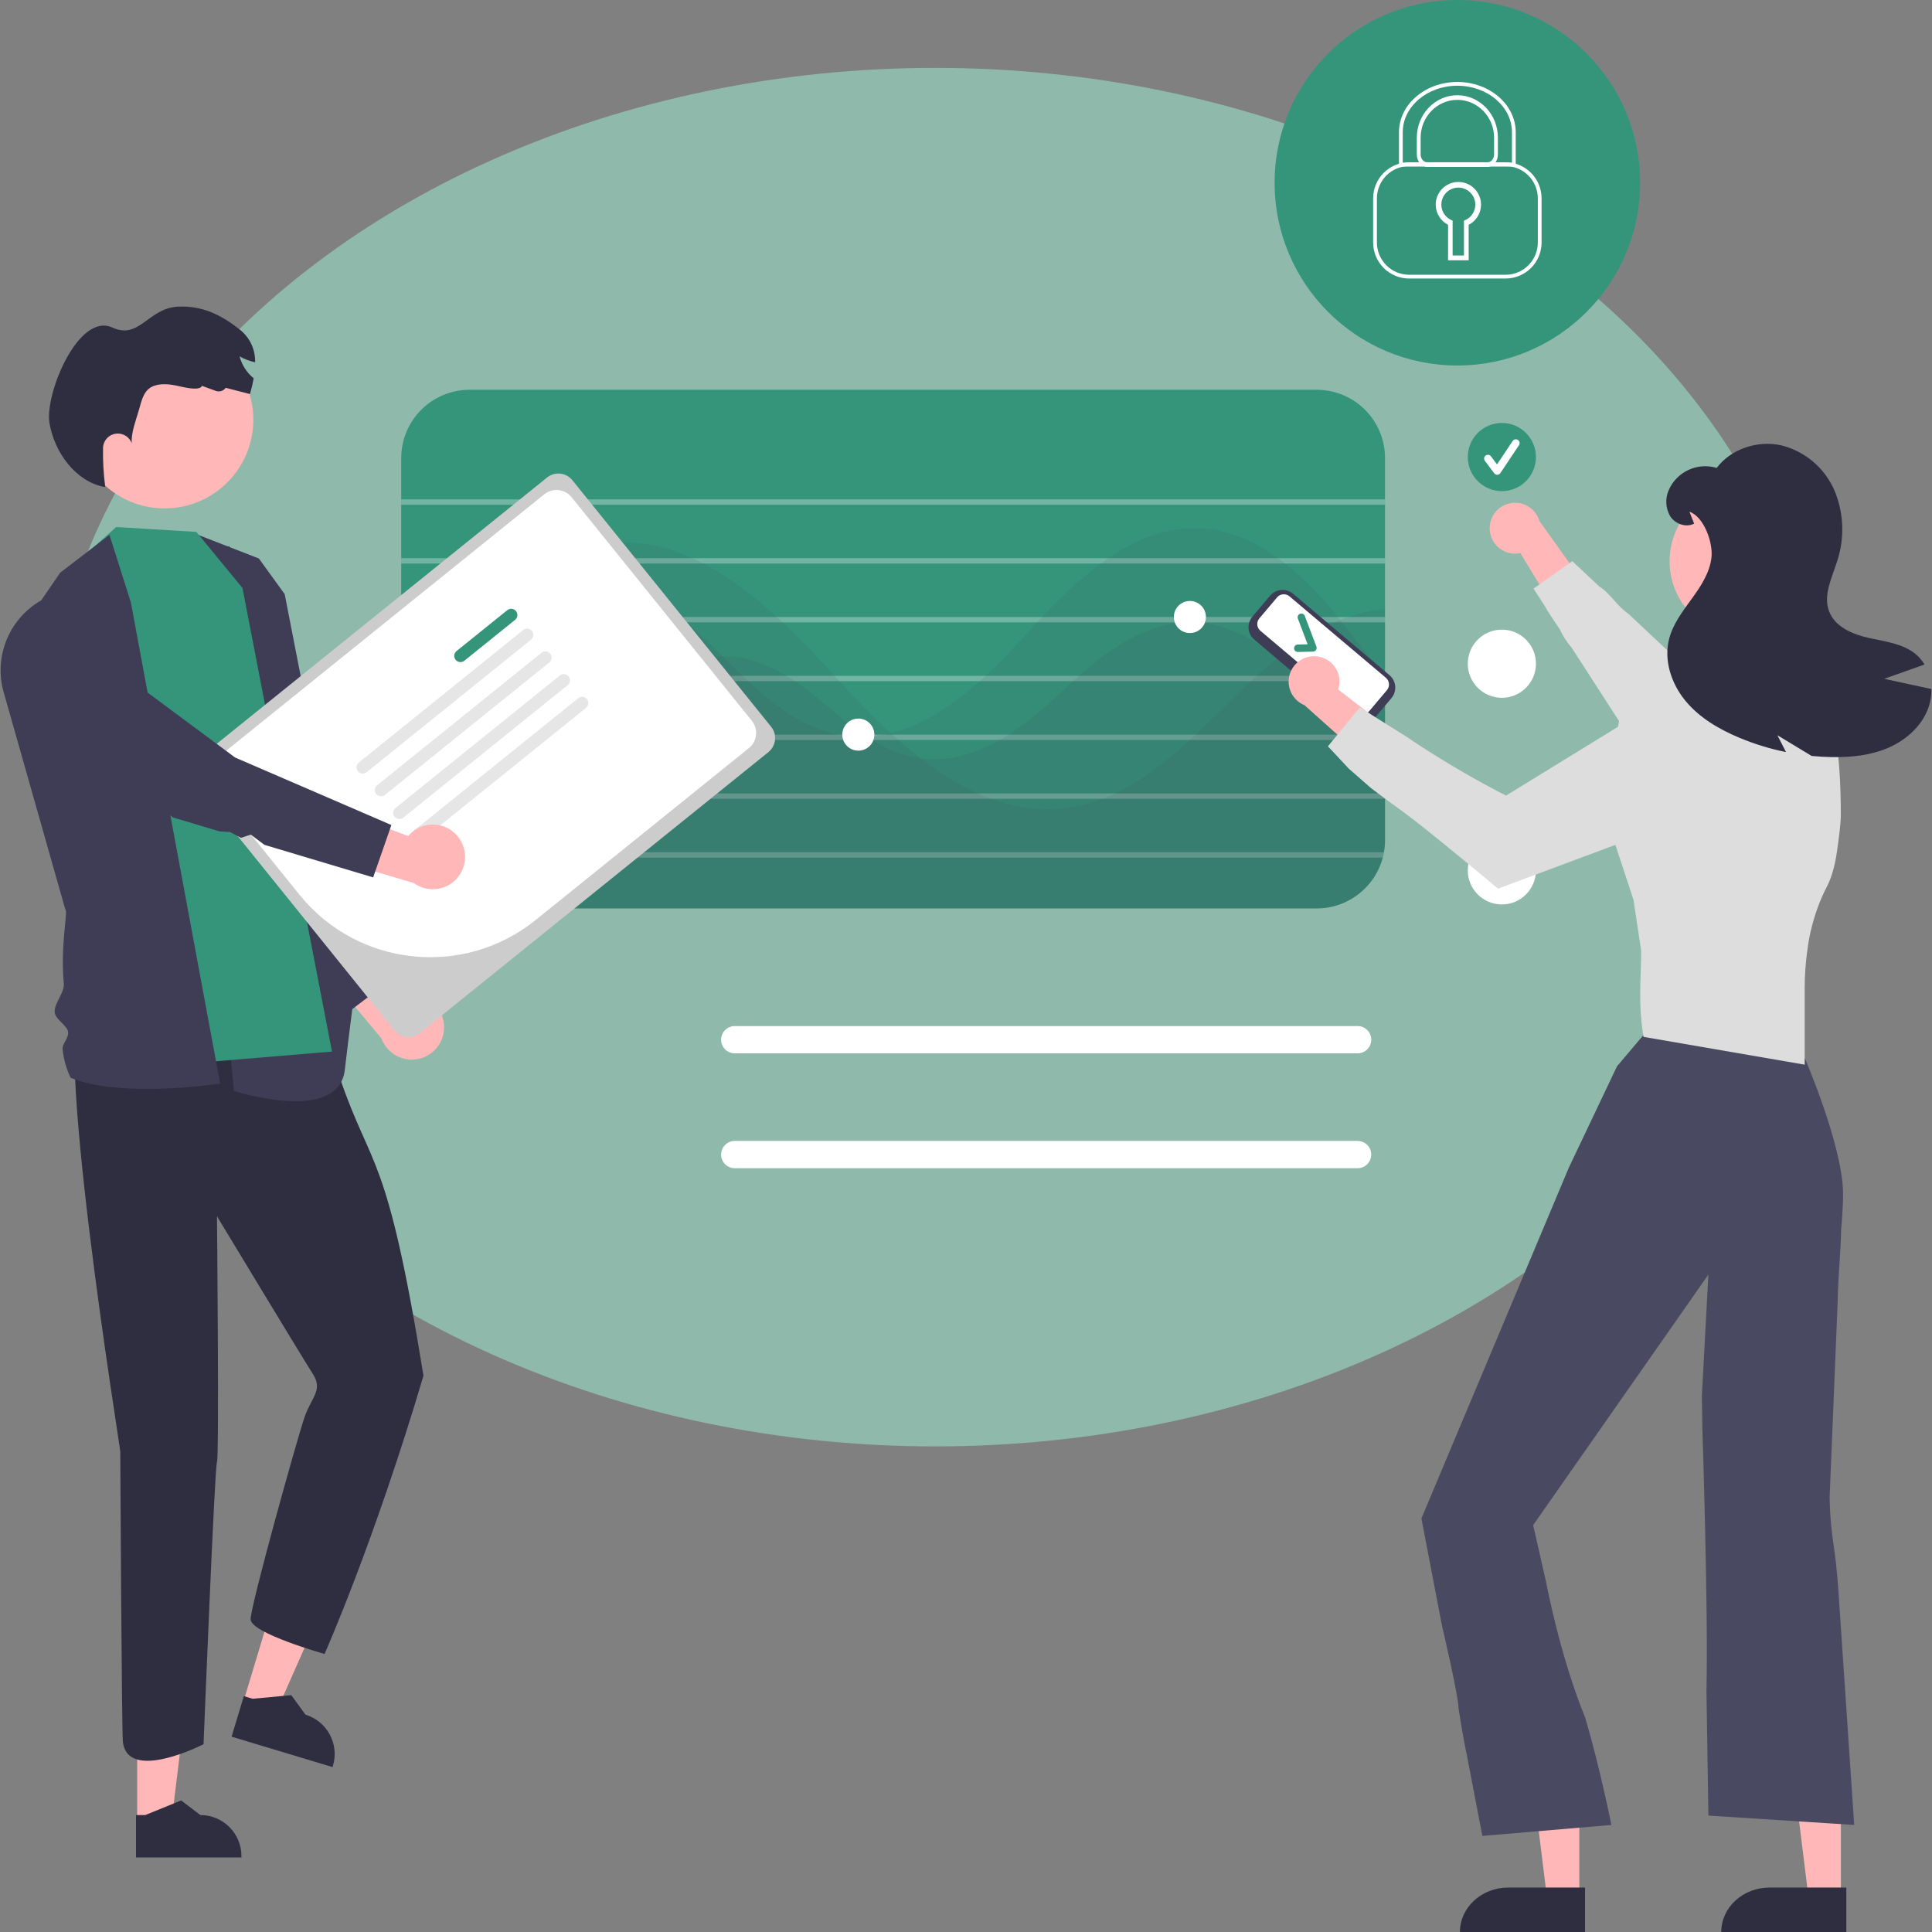 <svg width="250" height="250" viewBox="0 0 250 250" fill="none" xmlns="http://www.w3.org/2000/svg">
<rect x="0" y="0" width="250" height="250" fill="#808080" stroke="none"/>
<ellipse cx="121.011" cy="97.975" rx="114.866" ry="89.189" fill="#96D3BE" fill-opacity="0.7"/>
<path d="M170.395 50.435H60.745C58.405 50.44 56.162 51.371 54.507 53.026C52.852 54.681 51.921 56.924 51.917 59.264V108.719C51.916 109.244 51.965 109.768 52.062 110.283C52.097 110.518 52.152 110.747 52.208 110.975C52.71 112.857 53.819 114.521 55.362 115.709C56.906 116.897 58.798 117.544 60.745 117.548H170.395C170.575 117.548 170.755 117.541 170.928 117.527H171.052V117.52C171.087 117.521 171.122 117.519 171.156 117.513C171.191 117.513 171.232 117.506 171.267 117.506C171.279 117.507 171.291 117.505 171.302 117.499C171.378 117.493 171.454 117.486 171.523 117.479C171.647 117.458 171.772 117.444 171.89 117.423C171.905 117.418 171.922 117.415 171.938 117.416C171.96 117.406 171.983 117.401 172.007 117.403C172.01 117.4 172.013 117.398 172.017 117.397C172.02 117.396 172.024 117.395 172.028 117.396C172.104 117.382 172.18 117.368 172.256 117.347C172.299 117.341 172.34 117.332 172.381 117.32C172.533 117.285 172.685 117.25 172.831 117.202C172.9 117.181 172.962 117.167 173.031 117.147C173.121 117.119 173.218 117.084 173.308 117.05C173.355 117.037 173.401 117.021 173.446 117.001C173.452 117.001 173.457 117 173.462 116.998C173.467 116.995 173.471 116.992 173.474 116.987C173.674 116.917 173.87 116.836 174.062 116.745C174.228 116.669 174.387 116.586 174.546 116.503C174.609 116.475 174.664 116.441 174.726 116.406C174.742 116.4 174.756 116.39 174.768 116.379C174.927 116.282 175.086 116.185 175.238 116.095C175.245 116.088 175.245 116.081 175.252 116.081C175.253 116.081 175.254 116.081 175.255 116.081C175.256 116.08 175.256 116.08 175.257 116.079C175.258 116.078 175.258 116.078 175.259 116.077C175.259 116.076 175.259 116.075 175.259 116.074C175.422 115.972 175.579 115.861 175.73 115.742H175.737C175.778 115.707 175.813 115.68 175.847 115.652C175.896 115.618 175.944 115.576 175.986 115.541C176.069 115.472 176.152 115.403 176.228 115.334C176.275 115.298 176.319 115.259 176.359 115.216C176.477 115.112 176.588 115.002 176.698 114.891C176.757 114.835 176.813 114.775 176.864 114.711C176.95 114.629 177.031 114.541 177.106 114.448C177.176 114.358 177.252 114.268 177.321 114.178C177.403 114.084 177.479 113.985 177.549 113.881C177.674 113.715 177.784 113.549 177.895 113.369C177.985 113.224 178.075 113.071 178.158 112.919C178.2 112.843 178.241 112.76 178.283 112.677C178.29 112.677 178.29 112.67 178.29 112.663C178.366 112.518 178.435 112.373 178.497 112.22C178.525 112.158 178.552 112.103 178.573 112.041C178.629 111.923 178.67 111.798 178.719 111.674C178.795 111.446 178.871 111.21 178.933 110.975C178.988 110.747 179.044 110.518 179.078 110.283C179.176 109.768 179.225 109.244 179.224 108.72V59.264C179.22 56.924 178.288 54.681 176.633 53.026C174.979 51.371 172.735 50.44 170.395 50.435Z" fill="#34957B"/>
<path opacity="0.3" d="M179.224 64.617H51.917V65.309H179.224V64.617Z" fill="white"/>
<path opacity="0.3" d="M179.224 72.228H51.917V72.919H179.224V72.228Z" fill="white"/>
<path opacity="0.3" d="M179.224 79.839H51.917V80.531H179.224V79.839Z" fill="white"/>
<path opacity="0.3" d="M179.224 87.45H51.917V88.142H179.224V87.45Z" fill="white"/>
<path opacity="0.3" d="M179.224 95.059H51.917V95.751H179.224V95.059Z" fill="white"/>
<path opacity="0.3" d="M179.224 102.671H51.917V103.363H179.224V102.671Z" fill="white"/>
<path opacity="0.3" d="M179.075 110.28C179.041 110.515 178.985 110.744 178.93 110.972H52.011C51.969 110.743 51.941 110.512 51.928 110.28H179.075Z" fill="white"/>
<g opacity="0.1">
<path d="M179.218 98.009V108.719C179.219 109.244 179.17 109.768 179.072 110.283C179.038 110.518 178.982 110.747 178.927 110.975C178.865 111.21 178.789 111.445 178.713 111.674C178.664 111.798 178.623 111.923 178.567 112.04C178.547 112.103 178.519 112.158 178.491 112.22C178.429 112.372 178.36 112.518 178.284 112.663C178.284 112.67 178.284 112.677 178.277 112.677C178.235 112.76 178.194 112.843 178.152 112.919C178.069 113.071 177.979 113.224 177.889 113.369C177.779 113.549 177.668 113.715 177.543 113.881C177.473 113.985 177.397 114.084 177.315 114.178C177.246 114.268 177.17 114.358 177.101 114.448C177.025 114.541 176.945 114.629 176.858 114.711C176.807 114.774 176.751 114.834 176.692 114.891C176.582 115.002 176.471 115.112 176.353 115.216C176.313 115.259 176.269 115.298 176.222 115.334C176.146 115.403 176.063 115.472 175.98 115.541C175.938 115.576 175.89 115.617 175.841 115.652C175.807 115.68 175.772 115.707 175.731 115.742H175.724C175.573 115.861 175.416 115.972 175.253 116.074C175.253 116.075 175.253 116.076 175.253 116.077C175.252 116.078 175.252 116.078 175.251 116.079C175.251 116.08 175.25 116.08 175.249 116.081C175.248 116.081 175.247 116.081 175.246 116.081C175.239 116.081 175.239 116.088 175.232 116.095C175.136 116.164 175.032 116.226 174.928 116.289C174.873 116.323 174.817 116.351 174.762 116.379C174.75 116.39 174.736 116.399 174.72 116.406C174.658 116.441 174.603 116.475 174.541 116.503C174.381 116.586 174.222 116.669 174.056 116.745C173.865 116.836 173.668 116.917 173.468 116.987C173.465 116.992 173.461 116.995 173.456 116.997C173.451 117 173.446 117.001 173.441 117.001C173.396 117.02 173.349 117.037 173.302 117.05C173.212 117.084 173.115 117.119 173.025 117.146C172.956 117.167 172.894 117.181 172.825 117.202C172.679 117.25 172.527 117.285 172.375 117.319C172.334 117.332 172.293 117.341 172.25 117.347C172.174 117.368 172.098 117.382 172.022 117.395C172.018 117.395 172.015 117.395 172.011 117.397C172.007 117.398 172.004 117.4 172.001 117.402C171.978 117.401 171.954 117.406 171.932 117.416C171.916 117.415 171.899 117.418 171.884 117.423C171.766 117.444 171.642 117.458 171.517 117.479C171.448 117.485 171.372 117.492 171.296 117.499C171.285 117.505 171.273 117.507 171.261 117.506C171.185 117.513 171.116 117.52 171.047 117.527H171.033C170.957 117.534 170.881 117.534 170.804 117.541C170.666 117.548 170.528 117.548 170.389 117.548H60.74C58.792 117.543 56.9 116.897 55.356 115.709C53.813 114.521 52.704 112.857 52.202 110.975H52.008C51.966 110.746 51.939 110.515 51.925 110.283C51.918 110.152 51.911 110.013 51.911 109.882V97.815C53.363 97.858 54.803 98.093 56.194 98.514C59.958 99.663 63.618 101.607 67.548 101.607C67.859 101.607 68.184 101.593 68.502 101.565C72.64 101.219 75.857 98.653 78.535 95.754C78.749 95.525 78.964 95.297 79.164 95.062C79.669 94.501 80.154 93.927 80.624 93.36C82.127 91.461 83.812 89.714 85.654 88.143C85.952 87.901 86.249 87.672 86.554 87.451C88.34 86.119 90.444 85.277 92.656 85.009C92.94 84.981 93.224 84.96 93.507 84.953C96.469 84.863 99.25 85.929 101.782 87.451C102.149 87.672 102.516 87.901 102.868 88.143C104.079 88.964 105.245 89.848 106.362 90.793C108.087 92.308 109.888 93.732 111.759 95.062C111.897 95.159 112.036 95.255 112.174 95.338C112.389 95.484 112.61 95.622 112.831 95.754C114.727 96.972 116.858 97.776 119.086 98.113C119.162 98.127 119.245 98.141 119.328 98.147C122.933 98.57 126.289 97.504 129.354 95.754C129.734 95.532 130.122 95.304 130.495 95.062C132.89 93.47 135.134 91.664 137.2 89.665C137.739 89.16 138.286 88.648 138.853 88.143C139.109 87.915 139.365 87.679 139.628 87.451C143.738 83.839 148.477 80.532 154.075 80.532C154.31 80.532 154.552 80.539 154.794 80.553C158.821 80.747 162.357 82.698 165.325 85.175C166.187 85.89 167.011 86.65 167.795 87.451C167.829 87.486 167.857 87.513 167.892 87.548C168.085 87.742 168.279 87.942 168.459 88.143C170.673 90.461 172.714 92.938 175.122 95.062C175.385 95.304 175.655 95.532 175.931 95.754C176.762 96.443 177.64 97.072 178.56 97.635C178.775 97.767 178.996 97.891 179.218 98.009Z" fill="#3F3D56"/>
</g>
<g opacity="0.1">
<path d="M179.218 87.555V108.72C179.219 109.244 179.17 109.768 179.072 110.283C179.038 110.519 178.982 110.747 178.927 110.975C178.865 111.21 178.789 111.446 178.713 111.674C178.664 111.799 178.623 111.923 178.567 112.041C178.547 112.103 178.519 112.158 178.491 112.221C178.429 112.373 178.36 112.518 178.284 112.663C178.284 112.67 178.284 112.677 178.277 112.677C178.235 112.76 178.194 112.843 178.152 112.919C178.069 113.072 177.979 113.224 177.889 113.369C177.779 113.549 177.668 113.715 177.543 113.881C177.473 113.985 177.397 114.084 177.315 114.179C177.246 114.269 177.17 114.359 177.101 114.448C177.025 114.541 176.945 114.629 176.858 114.711C176.807 114.775 176.751 114.835 176.692 114.891C176.582 115.002 176.471 115.113 176.353 115.216C176.313 115.259 176.269 115.299 176.222 115.334C176.146 115.403 176.063 115.472 175.98 115.542C175.938 115.576 175.89 115.618 175.841 115.652C175.807 115.68 175.772 115.708 175.731 115.742H175.724C175.573 115.861 175.416 115.972 175.253 116.074C175.253 116.075 175.253 116.076 175.253 116.077C175.252 116.078 175.252 116.079 175.251 116.079C175.251 116.08 175.25 116.081 175.249 116.081C175.248 116.081 175.247 116.081 175.246 116.081C175.239 116.081 175.239 116.088 175.232 116.095C175.136 116.164 175.032 116.227 174.928 116.289C174.873 116.323 174.817 116.351 174.762 116.379C174.75 116.39 174.736 116.4 174.72 116.407C174.658 116.441 174.603 116.476 174.541 116.503C174.381 116.586 174.222 116.669 174.056 116.746C173.865 116.836 173.668 116.917 173.468 116.988C173.465 116.992 173.461 116.995 173.456 116.998C173.451 117 173.446 117.001 173.441 117.001C173.396 117.021 173.349 117.037 173.302 117.05C173.212 117.085 173.115 117.119 173.025 117.147C172.956 117.168 172.894 117.181 172.825 117.202C172.679 117.251 172.527 117.285 172.375 117.32C172.334 117.332 172.293 117.342 172.25 117.347C172.174 117.368 172.098 117.382 172.022 117.396C172.018 117.395 172.015 117.396 172.011 117.397C172.007 117.398 172.004 117.4 172.001 117.403C171.978 117.401 171.954 117.406 171.932 117.417C171.916 117.416 171.899 117.418 171.884 117.424C171.766 117.444 171.642 117.458 171.517 117.479C171.448 117.486 171.372 117.493 171.296 117.5C171.285 117.505 171.273 117.508 171.261 117.507C171.227 117.507 171.185 117.513 171.15 117.513C171.116 117.519 171.081 117.522 171.047 117.52C171.017 117.526 170.987 117.529 170.957 117.527H170.922C170.887 117.534 170.846 117.534 170.804 117.541C170.666 117.548 170.528 117.548 170.389 117.548H60.74C58.792 117.544 56.9 116.898 55.356 115.709C53.813 114.521 52.704 112.857 52.202 110.975C52.146 110.747 52.091 110.519 52.056 110.283C51.959 109.768 51.91 109.244 51.911 108.72V96.397C52.153 96.19 52.389 95.975 52.624 95.754C52.866 95.526 53.101 95.297 53.336 95.062C55.397 92.917 57.274 90.603 58.948 88.143C59.003 88.067 59.058 87.998 59.107 87.922C59.217 87.763 59.328 87.611 59.446 87.451C61.124 84.996 63 82.681 65.057 80.533C65.292 80.297 65.527 80.069 65.77 79.841C68.343 77.419 71.277 75.613 74.736 75.184C79.504 74.589 83.938 76.796 87.861 79.841C88.152 80.069 88.436 80.297 88.719 80.533C90.062 81.626 91.335 82.816 92.538 83.999C92.857 84.317 93.182 84.635 93.507 84.954C94.344 85.791 95.202 86.628 96.067 87.451C96.316 87.687 96.558 87.915 96.808 88.143C100.267 91.347 104.01 94.163 108.459 95.062C108.763 95.124 109.075 95.18 109.386 95.221C111.067 95.445 112.773 95.391 114.437 95.062C114.713 95.014 114.983 94.951 115.26 94.882C119.425 93.851 123.286 91.257 126.78 88.143C127.029 87.915 127.285 87.687 127.534 87.451C129.319 85.798 131.014 84.027 132.599 82.283C133.124 81.702 133.664 81.114 134.204 80.533C134.425 80.304 134.64 80.076 134.854 79.841C137.17 77.317 139.703 75.002 142.423 72.922C142.749 72.68 143.074 72.451 143.399 72.23C147.059 69.732 151.058 68.127 155.452 68.383C159.077 68.591 162.391 70.085 165.373 72.23C165.678 72.451 165.982 72.68 166.286 72.922C168.556 74.745 170.627 76.802 172.465 79.059C172.679 79.315 172.894 79.578 173.108 79.841C173.219 79.972 173.323 80.111 173.434 80.242L173.662 80.533C175.495 82.823 177.26 85.203 179.135 87.451L179.218 87.555Z" fill="#3F3D56"/>
</g>
<g opacity="0.1">
<path d="M179.218 78.813V108.716C179.219 109.241 179.17 109.764 179.072 110.28C179.038 110.515 178.982 110.743 178.927 110.972C178.865 111.207 178.789 111.442 178.713 111.67C178.664 111.795 178.623 111.919 178.567 112.037C178.547 112.099 178.519 112.155 178.491 112.217C178.429 112.369 178.36 112.514 178.284 112.66C178.284 112.667 178.284 112.674 178.277 112.674C178.235 112.757 178.194 112.84 178.152 112.916C178.069 113.068 177.979 113.22 177.889 113.365C177.779 113.545 177.668 113.711 177.543 113.877C177.473 113.981 177.397 114.08 177.315 114.175C177.246 114.265 177.17 114.355 177.101 114.445C177.025 114.537 176.945 114.625 176.858 114.708C176.807 114.771 176.751 114.831 176.692 114.888C176.582 114.998 176.471 115.109 176.353 115.213C176.313 115.256 176.269 115.295 176.222 115.33C176.146 115.4 176.063 115.469 175.98 115.538C175.938 115.573 175.89 115.614 175.841 115.649C175.807 115.676 175.772 115.704 175.731 115.739H175.724C175.573 115.858 175.416 115.969 175.253 116.071C175.253 116.072 175.253 116.073 175.253 116.073C175.252 116.074 175.252 116.075 175.251 116.076C175.251 116.076 175.25 116.077 175.249 116.077C175.248 116.077 175.247 116.078 175.246 116.078C175.239 116.078 175.239 116.085 175.232 116.091C175.136 116.161 175.032 116.223 174.928 116.285C174.873 116.32 174.817 116.347 174.762 116.375C174.75 116.387 174.736 116.396 174.72 116.403C174.658 116.437 174.603 116.472 174.541 116.5C174.381 116.583 174.222 116.666 174.056 116.742C173.865 116.833 173.668 116.913 173.468 116.984C173.465 116.988 173.461 116.992 173.456 116.994C173.451 116.996 173.446 116.998 173.441 116.998C173.396 117.017 173.349 117.033 173.302 117.046C173.212 117.081 173.115 117.115 173.025 117.143C172.956 117.164 172.894 117.178 172.825 117.198C172.679 117.247 172.527 117.281 172.375 117.316C172.334 117.329 172.293 117.338 172.25 117.344C172.174 117.364 172.098 117.378 172.022 117.392C172.018 117.392 172.015 117.392 172.011 117.393C172.007 117.394 172.004 117.396 172.001 117.399C171.978 117.398 171.954 117.402 171.932 117.413C171.916 117.412 171.899 117.414 171.884 117.42C171.766 117.441 171.642 117.454 171.517 117.475C171.448 117.482 171.372 117.489 171.296 117.496C171.285 117.502 171.273 117.504 171.261 117.503C171.227 117.503 171.185 117.51 171.15 117.51C171.116 117.515 171.081 117.518 171.047 117.517C171.043 117.52 171.038 117.523 171.033 117.524H170.922C170.749 117.537 170.569 117.544 170.389 117.544H60.74C58.792 117.54 56.9 116.894 55.356 115.706C53.813 114.517 52.704 112.853 52.202 110.971C52.146 110.743 52.091 110.515 52.056 110.28C51.959 109.764 51.91 109.241 51.911 108.716V90.852C52.61 89.945 53.311 89.041 54.014 88.139C54.194 87.904 54.374 87.676 54.554 87.448C55.502 86.23 56.457 85.026 57.439 83.85C58.38 82.722 59.37 81.608 60.401 80.529C60.622 80.3 60.843 80.065 61.072 79.837C63.697 77.103 66.711 74.771 70.018 72.918C70.468 72.669 70.924 72.441 71.388 72.226C73.843 71.054 76.498 70.362 79.213 70.185C82.774 70.007 86.324 70.708 89.55 72.226C90.034 72.434 90.511 72.669 90.982 72.918C94.365 74.662 97.541 77.104 100.516 79.837C100.772 80.058 101.014 80.294 101.263 80.529C103.623 82.743 105.857 85.116 107.988 87.448C108.147 87.621 108.307 87.8 108.466 87.974C108.514 88.029 108.57 88.084 108.618 88.139C110.694 90.423 112.908 92.734 115.26 94.878C115.322 94.941 115.391 94.996 115.461 95.058C115.717 95.294 115.973 95.522 116.236 95.75C117.163 96.573 118.117 97.362 119.086 98.109C121.382 99.918 123.883 101.448 126.538 102.669C127.098 102.925 127.665 103.153 128.24 103.361C131.403 104.569 134.817 104.973 138.175 104.537C139.718 104.324 141.229 103.929 142.679 103.361C143.233 103.153 143.773 102.918 144.305 102.669C147.813 101.008 150.982 98.497 153.985 95.75C154.234 95.522 154.483 95.294 154.732 95.058C156.441 93.453 158.101 91.786 159.741 90.174C160.433 89.496 161.139 88.811 161.865 88.139C162.114 87.911 162.37 87.683 162.626 87.448C163.498 86.666 164.398 85.898 165.325 85.171C167.591 83.317 170.083 81.757 172.742 80.529C172.97 80.425 173.205 80.328 173.434 80.238C173.786 80.093 174.139 79.962 174.492 79.837C176.016 79.291 177.605 78.947 179.218 78.813Z" fill="#3F3D56"/>
</g>
<path d="M79.242 74.305C80.388 74.305 81.317 73.375 81.317 72.229C81.317 71.083 80.388 70.153 79.242 70.153C78.095 70.153 77.166 71.083 77.166 72.229C77.166 73.375 78.095 74.305 79.242 74.305Z" fill="white"/>
<path d="M111.067 97.134C112.213 97.134 113.143 96.204 113.143 95.058C113.143 93.912 112.213 92.982 111.067 92.982C109.921 92.982 108.991 93.912 108.991 95.058C108.991 96.204 109.921 97.134 111.067 97.134Z" fill="white"/>
<path d="M153.971 81.916C155.118 81.916 156.047 80.987 156.047 79.84C156.047 78.694 155.118 77.765 153.971 77.765C152.825 77.765 151.896 78.694 151.896 79.84C151.896 80.987 152.825 81.916 153.971 81.916Z" fill="white"/>
<path d="M194.341 90.294C196.777 90.294 198.751 88.32 198.751 85.884C198.751 83.448 196.777 81.474 194.341 81.474C191.905 81.474 189.931 83.448 189.931 85.884C189.931 88.32 191.905 90.294 194.341 90.294Z" fill="white"/>
<path d="M193.74 88.177C193.664 88.177 193.589 88.159 193.521 88.125C193.452 88.091 193.393 88.041 193.348 87.98L192.144 86.376C192.106 86.325 192.077 86.266 192.061 86.204C192.045 86.141 192.042 86.076 192.051 86.012C192.06 85.948 192.081 85.887 192.114 85.832C192.147 85.776 192.191 85.728 192.242 85.689C192.294 85.65 192.352 85.622 192.415 85.606C192.477 85.59 192.542 85.587 192.606 85.596C192.67 85.605 192.731 85.626 192.787 85.659C192.842 85.692 192.891 85.736 192.929 85.787L193.716 86.837L195.738 83.804C195.81 83.696 195.923 83.621 196.05 83.596C196.178 83.57 196.31 83.596 196.418 83.668C196.527 83.74 196.602 83.853 196.627 83.98C196.653 84.108 196.627 84.24 196.555 84.349L194.148 87.958C194.105 88.023 194.046 88.077 193.977 88.115C193.909 88.153 193.832 88.174 193.754 88.177L193.74 88.177Z" fill="white"/>
<path d="M194.341 117.035C196.777 117.035 198.751 115.061 198.751 112.625C198.751 110.189 196.777 108.215 194.341 108.215C191.905 108.215 189.931 110.189 189.931 112.625C189.931 115.061 191.905 117.035 194.341 117.035Z" fill="white"/>
<path d="M193.74 114.92C193.664 114.92 193.589 114.902 193.521 114.868C193.452 114.834 193.393 114.784 193.348 114.724L192.144 113.119C192.106 113.068 192.077 113.009 192.061 112.947C192.045 112.884 192.042 112.819 192.051 112.755C192.06 112.692 192.081 112.63 192.114 112.575C192.147 112.519 192.191 112.471 192.242 112.432C192.294 112.393 192.352 112.365 192.415 112.349C192.477 112.333 192.542 112.33 192.606 112.339C192.67 112.348 192.731 112.37 192.787 112.403C192.842 112.435 192.891 112.479 192.929 112.531L193.716 113.58L195.738 110.548C195.774 110.494 195.82 110.448 195.873 110.412C195.927 110.376 195.987 110.351 196.05 110.339C196.113 110.326 196.178 110.326 196.242 110.338C196.305 110.351 196.365 110.376 196.418 110.411C196.472 110.447 196.518 110.493 196.554 110.547C196.59 110.6 196.615 110.66 196.627 110.723C196.64 110.787 196.64 110.852 196.628 110.915C196.615 110.978 196.59 111.038 196.555 111.092L194.148 114.701C194.105 114.767 194.046 114.82 193.977 114.858C193.909 114.896 193.832 114.917 193.754 114.92L193.74 114.92Z" fill="white"/>
<path d="M194.341 63.551C196.777 63.551 198.751 61.576 198.751 59.141C198.751 56.705 196.777 54.73 194.341 54.73C191.905 54.73 189.931 56.705 189.931 59.141C189.931 61.576 191.905 63.551 194.341 63.551Z" fill="#34957B"/>
<path d="M193.74 61.435C193.664 61.435 193.589 61.418 193.521 61.384C193.452 61.349 193.393 61.3 193.348 61.239L192.144 59.635C192.106 59.583 192.077 59.525 192.061 59.462C192.045 59.4 192.042 59.335 192.051 59.271C192.06 59.207 192.081 59.146 192.114 59.09C192.147 59.035 192.191 58.986 192.242 58.948C192.294 58.909 192.352 58.881 192.415 58.865C192.477 58.849 192.542 58.845 192.606 58.855C192.67 58.864 192.731 58.885 192.787 58.918C192.842 58.951 192.891 58.995 192.929 59.046L193.716 60.096L195.738 57.063C195.774 57.01 195.82 56.964 195.873 56.928C195.927 56.892 195.987 56.867 196.05 56.854C196.113 56.842 196.178 56.842 196.242 56.854C196.305 56.867 196.365 56.891 196.418 56.927C196.472 56.963 196.518 57.009 196.554 57.062C196.59 57.116 196.615 57.176 196.627 57.239C196.64 57.302 196.64 57.367 196.628 57.431C196.615 57.494 196.59 57.554 196.555 57.607L194.148 61.217C194.105 61.282 194.046 61.336 193.977 61.374C193.909 61.412 193.832 61.433 193.754 61.435L193.74 61.435Z" fill="white"/>
<path d="M175.67 132.771H95.076C94.608 132.772 94.159 132.959 93.829 133.29C93.498 133.621 93.312 134.07 93.312 134.537C93.312 135.005 93.498 135.454 93.829 135.785C94.159 136.116 94.608 136.303 95.076 136.303H175.67C175.902 136.304 176.132 136.258 176.346 136.17C176.561 136.081 176.756 135.951 176.92 135.787C177.084 135.623 177.215 135.428 177.304 135.214C177.392 134.999 177.438 134.77 177.438 134.537C177.438 134.305 177.392 134.075 177.304 133.861C177.215 133.647 177.084 133.452 176.92 133.288C176.756 133.124 176.561 132.994 176.346 132.905C176.132 132.817 175.902 132.771 175.67 132.771Z" fill="white"/>
<path d="M175.67 147.636H95.076C94.608 147.636 94.159 147.823 93.829 148.154C93.498 148.485 93.312 148.934 93.312 149.402C93.312 149.87 93.498 150.318 93.829 150.65C94.159 150.981 94.608 151.167 95.076 151.168H175.67C176.138 151.168 176.587 150.982 176.918 150.65C177.25 150.319 177.436 149.87 177.436 149.402C177.436 148.933 177.25 148.484 176.918 148.153C176.587 147.822 176.138 147.636 175.67 147.636Z" fill="white"/>
<path d="M192.769 68.488C192.786 68.966 192.908 69.434 193.126 69.859C193.345 70.284 193.653 70.657 194.031 70.95C194.408 71.243 194.845 71.45 195.311 71.556C195.778 71.662 196.261 71.664 196.728 71.563L202.775 81.483L205.349 76.022L199.212 67.439C198.99 66.665 198.492 66 197.812 65.569C197.132 65.138 196.318 64.972 195.524 65.101C194.73 65.231 194.011 65.647 193.503 66.271C192.995 66.895 192.734 67.684 192.769 68.488Z" fill="#FFB7B7"/>
<path d="M238.148 96.917L217.308 85.613L210.735 79.446C210.735 79.446 209.958 78.952 208.929 77.752C207.567 76.164 206.983 75.927 206.983 75.927L203.455 72.616L198.44 76.164L199.892 78.413C199.892 78.413 200.245 79.132 201.832 81.421C202.404 82.73 203.362 83.793 203.362 83.793L215.539 102.668L238.148 96.917Z" fill="#DDDDDD"/>
<path d="M238.209 245.181H233.976L231.962 228.856H238.209V245.181Z" fill="#FFB7B7"/>
<path d="M204.365 245.181H200.132L198.118 228.856H204.365V245.181Z" fill="#FFB7B7"/>
<path d="M212.85 133.713L209.235 137.985L202.99 151.131L187.256 188.567L183.929 196.485L186.616 210.48C186.616 210.48 188.732 219.43 188.732 221.044C189.272 224.641 189.8 227.062 189.8 227.062L191.816 237.566L208.514 236.15C208.514 236.15 207.059 228.83 205.135 222.298C201.843 214.261 200.068 204.731 200.068 204.731L198.389 197.353L221.066 164.927L220.22 180.628L220.288 184.979C220.288 184.979 221.066 208.453 220.814 218.764C220.909 224.821 220.89 223.609 220.89 223.609L221.066 234.936L239.933 236.15L237.906 206.082C237.906 206.082 237.712 202.747 237.23 199.663C236.755 196.623 236.755 193.705 236.755 193.705L237.798 168.339C237.798 168.339 237.798 166.905 238.037 163.37C238.247 160.272 238.247 159.017 238.247 159.017C238.247 159.017 238.549 156.015 238.485 154.089C238.274 147.841 233.518 136.868 233.518 136.868L212.85 133.713Z" fill="#4A4962"/>
<path d="M234.057 121.716C234.057 121.716 234.606 118.162 236.358 114.815C237.45 112.726 237.688 110.262 237.844 109.169C238.203 106.651 238.203 105.572 238.203 105.572C238.203 87.825 234.057 88.844 234.057 88.844L232.414 84.908L221.897 84.579L215.16 90.988L209.573 92.96L207.385 104.328L211.38 116.458L212.366 123.031C212.366 126.615 211.944 129.673 212.663 134.169L233.527 137.767C233.527 130.213 233.527 131.878 233.527 127.694C233.527 124.637 234.057 121.716 234.057 121.716Z" fill="#DDDDDD"/>
<path d="M225.793 82.375C231.178 82.375 235.543 78.01 235.543 72.625C235.543 67.241 231.178 62.876 225.793 62.876C220.409 62.876 216.044 67.241 216.044 72.625C216.044 78.01 220.409 82.375 225.793 82.375Z" fill="#FFB7B7"/>
<path d="M174.784 93.308L162.305 82.77C161.879 82.409 161.613 81.894 161.566 81.337C161.519 80.78 161.695 80.228 162.055 79.8L164.352 77.081C164.713 76.654 165.228 76.388 165.785 76.341C166.342 76.294 166.894 76.47 167.322 76.83L179.8 87.368C180.226 87.729 180.492 88.245 180.539 88.801C180.586 89.358 180.41 89.911 180.05 90.338L177.754 93.058C177.393 93.484 176.877 93.75 176.32 93.797C175.764 93.844 175.211 93.668 174.784 93.308Z" fill="#3F3D56"/>
<path d="M162.958 80.02C162.764 80.251 162.669 80.549 162.694 80.849C162.72 81.149 162.863 81.426 163.093 81.621L175.571 92.159C175.801 92.353 176.099 92.447 176.399 92.422C176.699 92.397 176.977 92.253 177.172 92.024L179.468 89.304C179.662 89.074 179.757 88.776 179.732 88.476C179.706 88.176 179.563 87.898 179.333 87.704L166.855 77.166C166.625 76.972 166.327 76.877 166.027 76.903C165.727 76.928 165.449 77.071 165.255 77.301L162.958 80.02Z" fill="white"/>
<path d="M170.285 84.117C170.241 84.178 170.185 84.228 170.119 84.262C170.053 84.297 169.98 84.316 169.905 84.318L167.945 84.363C167.882 84.364 167.819 84.353 167.76 84.331C167.702 84.308 167.648 84.274 167.602 84.23C167.557 84.187 167.52 84.135 167.495 84.077C167.47 84.019 167.456 83.957 167.454 83.894C167.453 83.831 167.464 83.769 167.487 83.71C167.509 83.651 167.543 83.598 167.587 83.552C167.63 83.507 167.683 83.47 167.74 83.445C167.798 83.419 167.86 83.405 167.923 83.404L169.205 83.374L167.942 80.041C167.898 79.922 167.902 79.791 167.954 79.675C168.006 79.559 168.103 79.469 168.221 79.424C168.34 79.379 168.472 79.383 168.588 79.435C168.704 79.487 168.794 79.582 168.84 79.701L170.343 83.668C170.37 83.74 170.38 83.817 170.371 83.894C170.362 83.97 170.335 84.043 170.292 84.106L170.285 84.117Z" fill="#34957B"/>
<path d="M170.535 84.953C171.008 85.022 171.46 85.195 171.859 85.458C172.258 85.721 172.594 86.068 172.845 86.475C173.095 86.882 173.253 87.34 173.308 87.814C173.362 88.289 173.312 88.77 173.161 89.224L182.365 96.314L176.656 98.278L168.791 91.244C168.046 90.939 167.439 90.372 167.085 89.649C166.73 88.927 166.654 88.099 166.868 87.324C167.083 86.549 167.575 85.879 168.251 85.442C168.927 85.005 169.739 84.831 170.535 84.953Z" fill="#FFB7B7"/>
<path d="M218.453 88.458L194.888 102.947C194.888 102.947 190.893 100.985 185.856 97.836C183.031 96.07 182.259 95.498 182.259 95.498L175.964 91.541L171.827 96.577C171.827 96.577 172.367 97.117 174.525 99.455C175.964 100.714 177.403 101.973 177.403 101.973C177.403 101.973 178.493 102.828 181.54 105.03C184.586 107.233 193.846 114.988 193.846 114.988L222.848 104.172L218.453 88.458Z" fill="#DDDDDD"/>
<path d="M195.167 244.248H205.101V250.002H188.913C188.913 248.475 189.572 247.011 190.745 245.932C191.918 244.852 193.509 244.246 195.167 244.246V244.248Z" fill="#2F2E41"/>
<path d="M228.982 244.248H238.915V250.002H222.728C222.728 248.475 223.386 247.011 224.559 245.932C225.732 244.852 227.323 244.246 228.982 244.246V244.248Z" fill="#2F2E41"/>
<path d="M243.81 87.84C245.55 87.224 247.29 86.606 249.031 85.987C248.731 85.483 248.349 85.034 247.9 84.656C246.243 83.273 243.956 83.023 241.853 82.556C239.746 82.089 237.459 81.132 236.688 79.119C235.888 77.025 237.048 74.765 237.722 72.631C238.717 69.638 238.596 66.387 237.382 63.476C236.125 60.562 233.582 58.4 230.504 57.628C227.457 56.952 224.013 58.055 222.139 60.549C219.641 59.799 216.976 61.033 215.931 63.423C215.449 64.52 215.524 65.783 216.131 66.817C216.781 67.8 218.172 68.304 219.219 67.757L218.612 66.216C220.489 66.853 221.709 70.247 221.456 72.214C221.206 74.178 220.059 75.898 218.895 77.502C217.732 79.106 216.491 80.726 215.991 82.643C215.271 85.4 216.245 88.414 218.045 90.624C219.845 92.835 222.382 94.335 225.01 95.438C226.976 96.265 229.02 96.895 231.111 97.319C230.737 96.592 230.367 95.865 229.994 95.138L234.425 97.819C235.281 97.902 236.145 97.952 237.008 97.969C239.522 98.012 242.086 97.749 244.386 96.745C246.69 95.738 248.714 93.915 249.547 91.544C249.815 90.778 249.941 89.969 249.921 89.157C247.884 88.717 245.847 88.278 243.81 87.84Z" fill="#2F2E41"/>
<path d="M188.581 47.297C201.642 47.297 212.23 36.709 212.23 23.649C212.23 10.588 201.642 0 188.581 0C175.521 0 164.933 10.588 164.933 23.649C164.933 36.709 175.521 47.297 188.581 47.297Z" fill="#34957B"/>
<path d="M194.82 36.042H182.343C181.107 36.041 179.923 35.549 179.049 34.676C178.175 33.802 177.684 32.617 177.683 31.382V25.661C177.684 24.426 178.175 23.241 179.049 22.367C179.923 21.494 181.107 21.002 182.343 21.001H194.82C196.056 21.002 197.24 21.494 198.114 22.367C198.988 23.241 199.479 24.426 199.48 25.661V31.382C199.479 32.617 198.988 33.802 198.114 34.676C197.24 35.549 196.056 36.041 194.82 36.042ZM182.343 21.489C181.237 21.49 180.176 21.93 179.394 22.712C178.612 23.494 178.172 24.555 178.171 25.661V31.382C178.172 32.488 178.612 33.549 179.394 34.331C180.176 35.113 181.237 35.553 182.343 35.554H194.82C195.927 35.553 196.987 35.113 197.769 34.331C198.551 33.549 198.991 32.488 198.993 31.382V25.661C198.991 24.555 198.551 23.494 197.769 22.712C196.987 21.93 195.927 21.49 194.82 21.489L182.343 21.489Z" fill="white"/>
<path d="M196.133 21.554H181.027V17.11C181.027 13.524 184.416 10.606 188.58 10.606C192.745 10.606 196.133 13.524 196.133 17.11V21.554ZM181.515 21.066H195.646V17.11C195.646 13.793 192.476 11.094 188.58 11.094C184.685 11.094 181.515 13.793 181.515 17.11V21.066Z" fill="white"/>
<path d="M192.497 21.595H184.664C184.312 21.595 183.974 21.425 183.725 21.122C183.475 20.82 183.335 20.411 183.335 19.984V17.813C183.335 14.786 185.688 12.324 188.58 12.324C191.473 12.324 193.826 14.786 193.826 17.813V19.984C193.825 20.411 193.685 20.82 193.436 21.122C193.187 21.425 192.849 21.595 192.497 21.595ZM188.58 12.923C185.96 12.923 183.829 15.117 183.829 17.813V19.984C183.829 20.252 183.917 20.509 184.074 20.699C184.23 20.889 184.443 20.996 184.664 20.996H192.497C192.718 20.996 192.93 20.889 193.087 20.699C193.243 20.509 193.331 20.252 193.332 19.984V17.813C193.332 15.117 191.2 12.923 188.58 12.923Z" fill="white"/>
<path d="M191.646 26.479C191.646 25.958 191.508 25.446 191.244 24.996C190.981 24.546 190.603 24.174 190.148 23.919C189.693 23.664 189.179 23.535 188.658 23.544C188.136 23.554 187.627 23.703 187.182 23.975C186.738 24.247 186.374 24.633 186.128 25.093C185.881 25.552 185.762 26.069 185.782 26.59C185.803 27.111 185.961 27.617 186.242 28.056C186.523 28.495 186.916 28.852 187.38 29.089V33.678H190.046V29.089C190.527 28.844 190.932 28.47 191.214 28.009C191.496 27.549 191.646 27.019 191.646 26.479Z" fill="white"/>
<path d="M188.706 28.67C189.919 28.67 190.902 27.687 190.902 26.474C190.902 25.261 189.919 24.278 188.706 24.278C187.494 24.278 186.511 25.261 186.511 26.474C186.511 27.687 187.494 28.67 188.706 28.67Z" fill="#34957B"/>
<rect x="187.969" y="28.181" width="1.464" height="4.879" fill="#34957B"/>
<path d="M17.752 235.72H22.189L24.3 218.605L17.751 218.606L17.752 235.72Z" fill="#FFB7B7"/>
<path d="M17.599 240.352L31.244 240.352V240.179C31.244 237.246 28.866 234.869 25.933 234.868L23.441 232.978L18.79 234.869L17.599 234.869L17.599 240.352Z" fill="#2F2E41"/>
<path d="M31.453 220.339L35.702 221.619L42.663 205.842L36.393 203.952L31.453 220.339Z" fill="#FFB7B7"/>
<path d="M29.968 224.725L43.032 228.663L43.082 228.498C43.929 225.69 42.338 222.727 39.53 221.88L37.69 219.351L32.691 219.819L31.551 219.475L29.968 224.725Z" fill="#2F2E41"/>
<path d="M37.547 127.283C37.547 127.283 42.294 134.53 43.974 139.46C48.089 151.541 50.057 148.643 54.797 178.018C48.366 199.715 41.998 214.02 41.998 214.02C41.998 214.02 32.428 211.328 32.428 209.533C32.428 207.739 38.534 185.856 39.431 183.314C40.328 180.772 41.823 179.875 40.478 177.781C39.132 175.688 28.077 157.386 28.077 157.386C28.077 157.386 28.376 188.581 28.077 189.179C27.777 189.778 26.339 225.701 26.339 225.701C26.339 225.701 16.497 230.739 15.9 225.37C15.751 224.024 15.562 188.425 15.562 187.827C15.562 187.229 6.451 131.492 10.787 129.249C15.124 127.006 37.547 127.283 37.547 127.283Z" fill="#2F2E41"/>
<path d="M57.438 132.446C57.185 130.163 55.129 128.518 52.847 128.771C52.603 128.798 52.363 128.847 52.128 128.916L43.529 116.897L40.775 124.066L49.363 134.38C50.161 136.546 52.565 137.655 54.732 136.857C56.545 136.188 57.663 134.365 57.438 132.446Z" fill="#FFB7B7"/>
<path d="M45.576 130.582L51.293 126.247L39.291 107.766L29.65 70.627L22.018 77.734C20.696 78.141 19.603 79.079 19 80.323C18.386 81.576 17.082 79.478 17.57 80.785L28.306 109.775L28.322 109.795L45.576 130.582Z" fill="#3F3D56"/>
<path d="M25.367 69.107L33.498 72.267L36.84 76.884L44.942 118.436L44.619 119.839L45.426 120.92L45.743 122.545L44.958 123.898L46.337 125.592C46.337 125.592 45.972 126.942 44.619 138.441C43.785 145.537 30.279 141.167 30.279 141.167L24.148 78.148L25.367 69.107Z" fill="#3F3D56"/>
<path d="M8.014 74.475L15.03 68.199L25.404 68.825L31.376 76.087L42.959 136.075L18.606 138.104L8.014 74.475Z" fill="#34957B"/>
<path d="M14.165 69.211L7.784 74.109L5.337 77.681C1.047 80.133 -0.936 85.256 0.585 89.957L8.335 117.276L8.516 117.834C8.7 118.375 7.817 122.659 8.257 127.273C8.371 128.475 6.976 129.814 7.081 131.001C7.163 131.929 8.748 132.719 8.817 133.571C8.881 134.341 8.047 135.073 8.096 135.736C8.222 137.029 8.574 138.289 9.137 139.46C15.739 142.191 28.488 140.21 28.488 140.21L16.936 77.956L14.165 69.211Z" fill="#3F3D56"/>
<path d="M21.297 65.788C14.955 65.788 9.813 60.647 9.813 54.304C9.813 47.962 14.955 42.82 21.297 42.82C27.64 42.82 32.781 47.962 32.781 54.304C32.781 60.647 27.64 65.788 21.297 65.788Z" fill="#FFB7B7"/>
<path d="M6.408 54.794C7.075 58.569 9.77 62.303 13.535 63.02L13.606 62.925C13.396 61.289 13.305 59.64 13.332 57.99C13.346 56.933 14.215 56.087 15.272 56.102C16.061 56.112 16.762 56.606 17.039 57.344C16.971 55.907 17.58 54.439 17.973 53.052C18.365 51.669 18.632 50.356 19.998 49.903C21.138 49.528 22.38 49.788 23.55 50.055C25.167 50.421 25.989 50.336 26.134 49.927C26.732 50.146 27.33 50.364 27.929 50.583C28.394 50.751 28.914 50.592 29.203 50.191L29.209 50.184C30.254 50.454 31.299 50.723 32.344 50.989C32.542 50.319 32.704 49.64 32.828 48.953C31.932 48.222 31.292 47.226 30.998 46.108C31.624 46.469 32.303 46.729 33.01 46.879C33.06 45.277 32.362 43.743 31.123 42.726C28.65 40.74 26.171 39.523 23.005 39.682C19.177 39.875 18.03 43.994 14.55 42.388C10.152 40.358 5.742 51.019 6.408 54.794Z" fill="#2F2E41"/>
<path d="M70.785 61.794C71.79 60.985 73.261 61.143 74.072 62.147L99.781 94.039C100.59 95.044 100.432 96.515 99.428 97.326L54.318 133.69C53.313 134.499 51.842 134.341 51.031 133.337L25.322 101.446C24.513 100.44 24.671 98.97 25.675 98.159L70.785 61.794Z" fill="#CCCCCC"/>
<path d="M69.294 119.063L96.906 96.804C97.986 95.932 98.156 94.349 97.286 93.267L73.968 64.341C73.095 63.261 71.512 63.091 70.43 63.961L27.869 98.271C26.788 99.144 26.619 100.727 27.489 101.809L38.756 115.786C46.291 125.111 59.952 126.577 69.294 119.063Z" fill="white"/>
<path d="M60.086 85.5L66.648 80.211C66.995 79.933 67.052 79.427 66.774 79.08C66.496 78.732 65.99 78.676 65.643 78.954L65.638 78.958L59.076 84.247C58.731 84.527 58.679 85.034 58.959 85.379C59.238 85.722 59.741 85.776 60.086 85.5Z" fill="#34957B"/>
<path d="M47.439 99.926L68.71 82.779C69.057 82.502 69.113 81.995 68.835 81.648C68.558 81.301 68.051 81.244 67.704 81.522L67.699 81.526L46.429 98.673C46.084 98.953 46.032 99.46 46.312 99.805C46.591 100.148 47.094 100.202 47.439 99.926Z" fill="#E6E6E6"/>
<path d="M49.812 102.866L71.082 85.72C71.43 85.442 71.486 84.936 71.209 84.588C70.931 84.241 70.424 84.185 70.077 84.462L70.072 84.466L48.802 101.613C48.457 101.894 48.404 102.4 48.685 102.745C48.964 103.088 49.467 103.142 49.812 102.866Z" fill="#E6E6E6"/>
<path d="M52.184 105.809L73.455 88.662C73.802 88.384 73.858 87.878 73.581 87.531C73.303 87.184 72.796 87.127 72.449 87.405L72.444 87.409L51.174 104.556C50.829 104.836 50.776 105.343 51.057 105.688C51.336 106.031 51.839 106.085 52.184 105.809Z" fill="#E6E6E6"/>
<path d="M54.557 108.75L75.828 91.603C76.175 91.326 76.231 90.819 75.954 90.472C75.676 90.125 75.169 90.069 74.822 90.346L74.817 90.35L53.547 107.497C53.202 107.777 53.15 108.284 53.43 108.629C53.709 108.972 54.212 109.026 54.557 108.75Z" fill="#E6E6E6"/>
<path d="M59.189 108.182C57.713 106.422 55.09 106.191 53.33 107.666C53.143 107.823 52.969 107.997 52.812 108.185L38.996 102.941L40.674 110.435L53.537 114.265C55.402 115.627 58.017 115.218 59.379 113.353C60.518 111.793 60.439 109.655 59.189 108.182Z" fill="#FFB7B7"/>
<path d="M48.287 113.535L50.645 106.759L30.416 98.02L5.278 79.345L2.105 83.262C0.356 85.421 0.688 88.589 2.848 90.338C2.918 90.395 2.99 90.451 3.064 90.504L22.383 105.778L22.407 105.786L28.404 107.582L29.746 107.66L31.179 108.413L32.452 107.999L34.214 109.322L36.238 109.928L48.287 113.535Z" fill="#3F3D56"/>
</svg>
